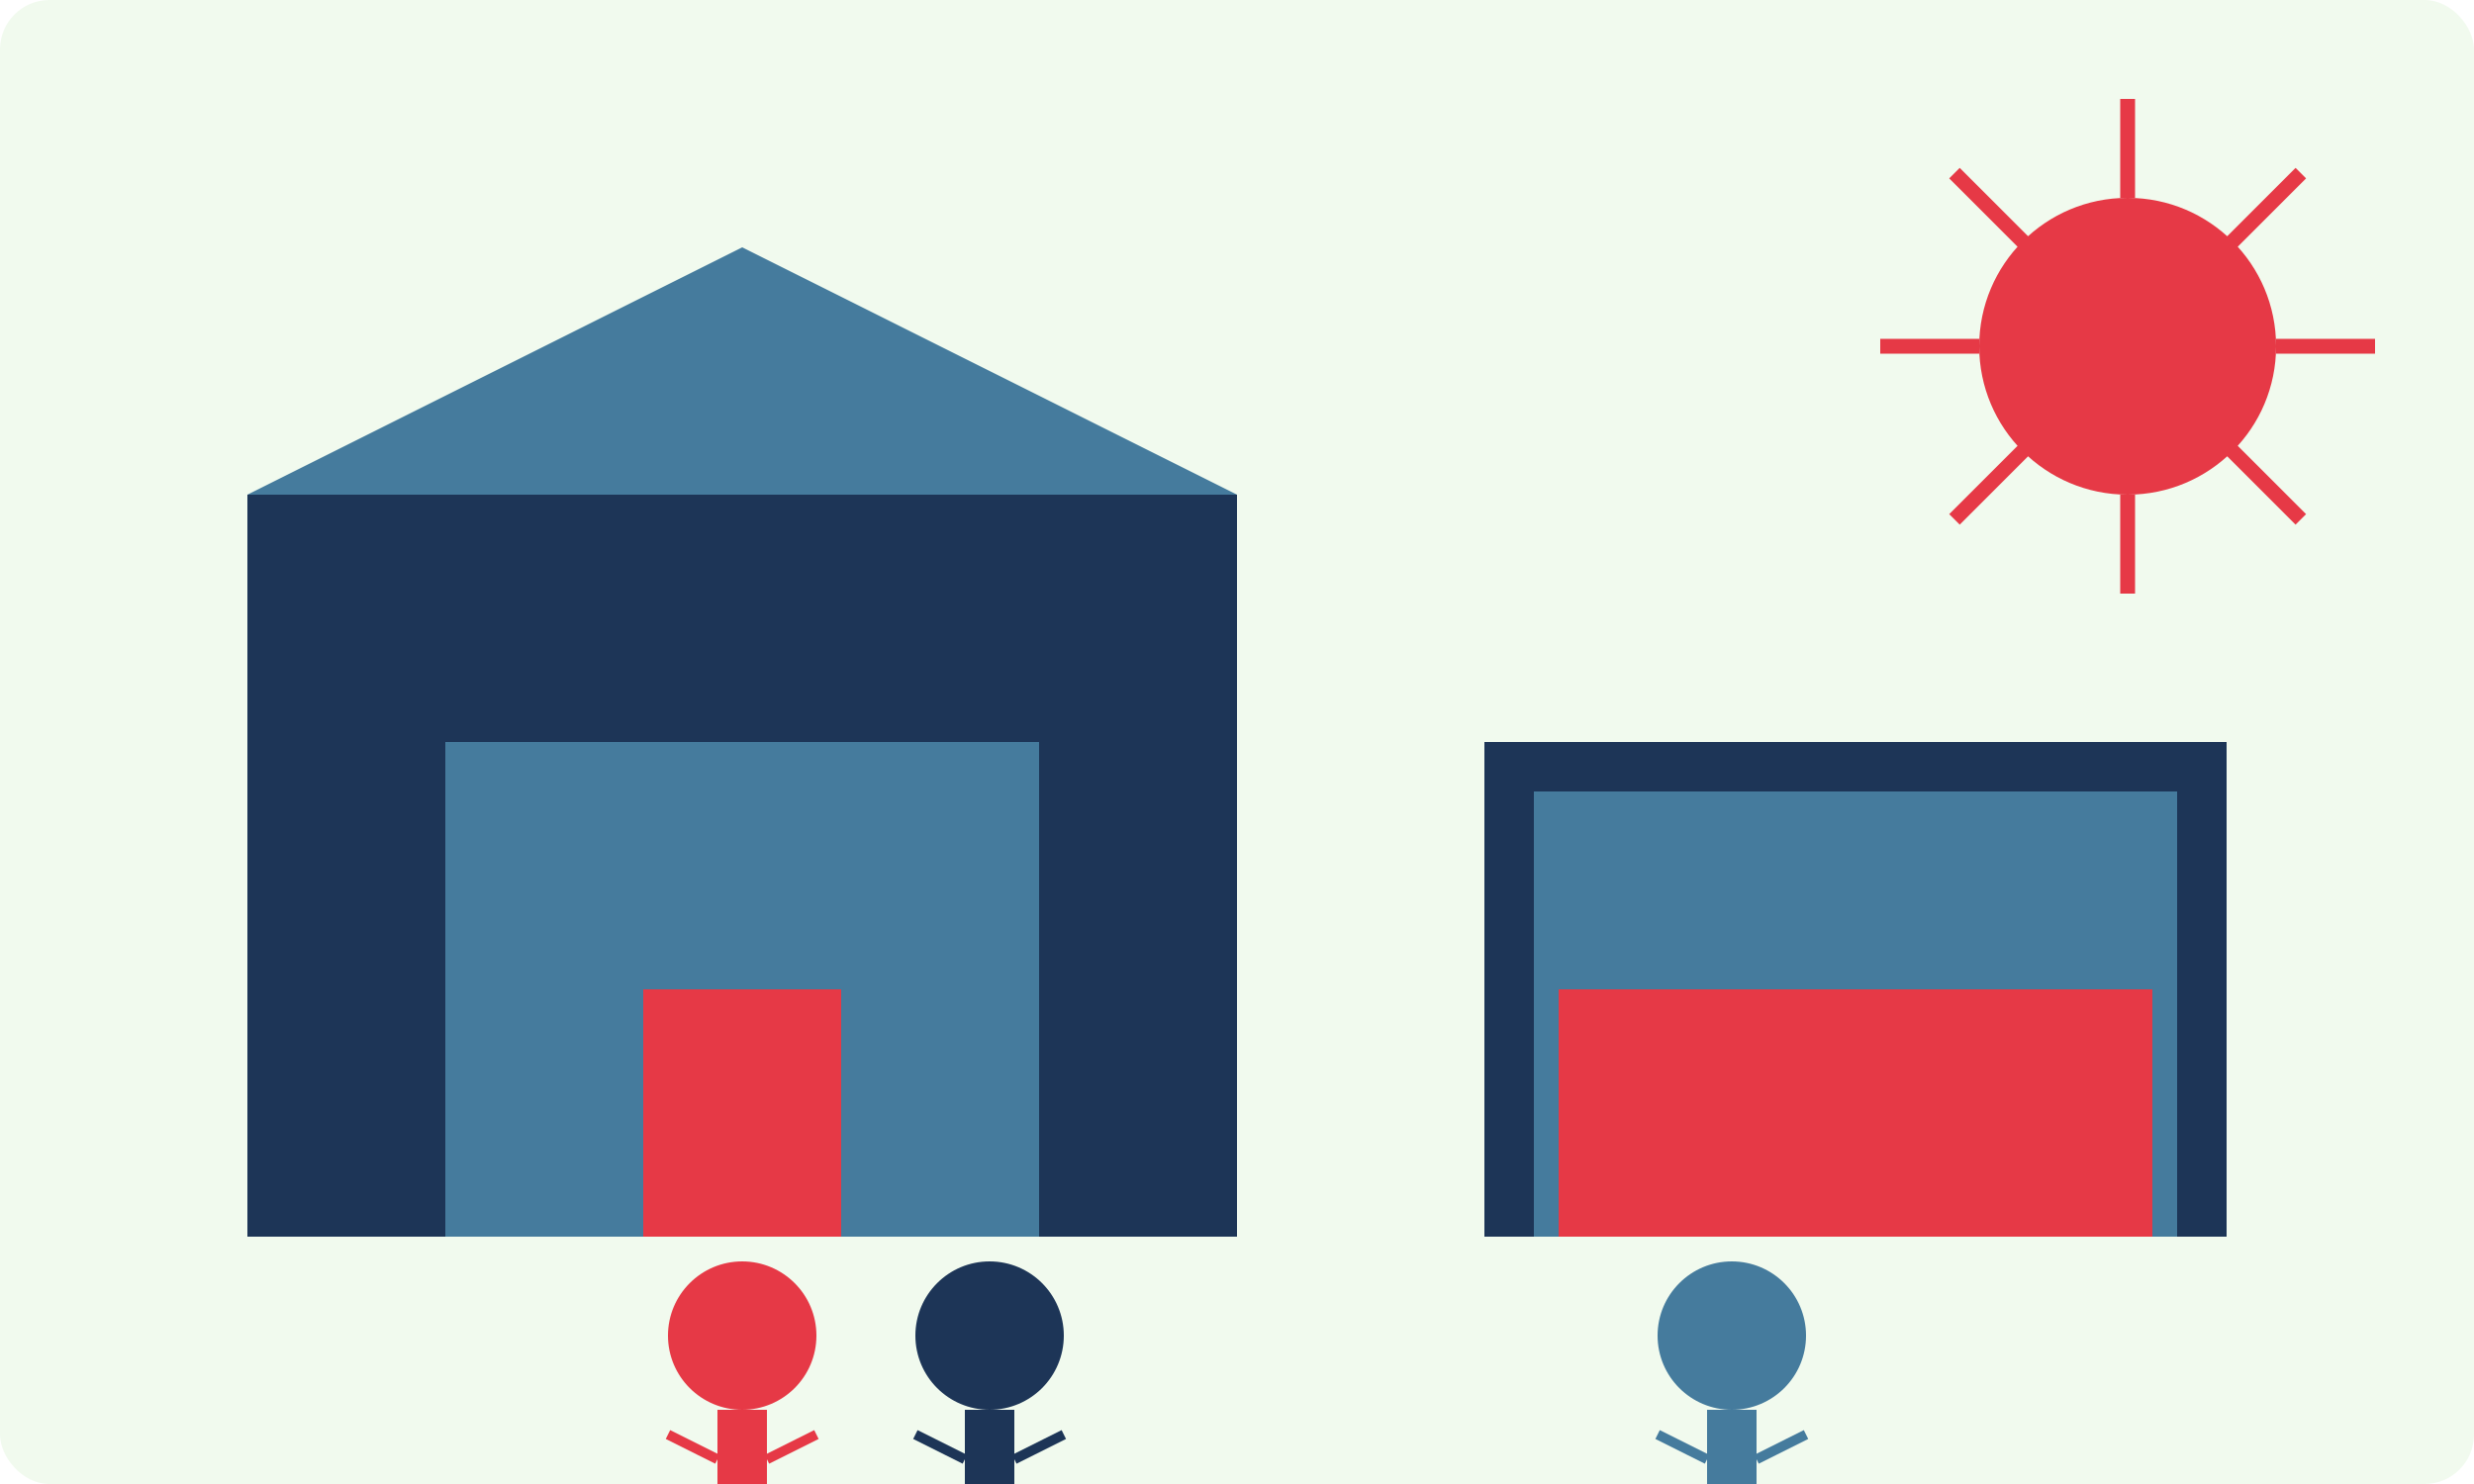 <svg xmlns="http://www.w3.org/2000/svg" width="500" height="300" viewBox="0 0 500 300">
  <!-- Фон -->
  <rect width="500" height="300" fill="#f1faee" rx="10"/>
  
  <!-- Здание автосервиса -->
  <rect x="50" y="100" width="200" height="150" fill="#1d3557"/>
  <rect x="90" y="150" width="120" height="100" fill="#457b9d"/>
  <rect x="130" y="200" width="40" height="50" fill="#e63946"/>
  
  <!-- Крыша -->
  <polygon points="50,100 150,50 250,100" fill="#457b9d"/>
  
  <!-- Гараж -->
  <rect x="300" y="150" width="150" height="100" fill="#1d3557"/>
  <rect x="310" y="160" width="130" height="90" fill="#457b9d"/>
  <rect x="315" y="200" width="120" height="50" fill="#e63946"/>
  
  <!-- Люди -->
  <circle cx="150" cy="270" r="15" fill="#e63946"/>
  <rect x="145" y="285" width="10" height="20" fill="#e63946"/>
  <line x1="155" y1="295" x2="165" y2="290" stroke="#e63946" stroke-width="2"/>
  <line x1="145" y1="295" x2="135" y2="290" stroke="#e63946" stroke-width="2"/>
  <line x1="150" y1="305" x2="145" y2="320" stroke="#e63946" stroke-width="2"/>
  <line x1="150" y1="305" x2="155" y2="320" stroke="#e63946" stroke-width="2"/>
  
  <circle cx="200" cy="270" r="15" fill="#1d3557"/>
  <rect x="195" y="285" width="10" height="20" fill="#1d3557"/>
  <line x1="205" y1="295" x2="215" y2="290" stroke="#1d3557" stroke-width="2"/>
  <line x1="195" y1="295" x2="185" y2="290" stroke="#1d3557" stroke-width="2"/>
  <line x1="200" y1="305" x2="195" y2="320" stroke="#1d3557" stroke-width="2"/>
  <line x1="200" y1="305" x2="205" y2="320" stroke="#1d3557" stroke-width="2"/>
  
  <circle cx="350" cy="270" r="15" fill="#457b9d"/>
  <rect x="345" y="285" width="10" height="20" fill="#457b9d"/>
  <line x1="355" y1="295" x2="365" y2="290" stroke="#457b9d" stroke-width="2"/>
  <line x1="345" y1="295" x2="335" y2="290" stroke="#457b9d" stroke-width="2"/>
  <line x1="350" y1="305" x2="345" y2="320" stroke="#457b9d" stroke-width="2"/>
  <line x1="350" y1="305" x2="355" y2="320" stroke="#457b9d" stroke-width="2"/>
  
  <!-- Солнце -->
  <circle cx="430" cy="70" r="30" fill="#e63946"/>
  <line x1="430" y1="20" x2="430" y2="40" stroke="#e63946" stroke-width="3"/>
  <line x1="430" y1="100" x2="430" y2="120" stroke="#e63946" stroke-width="3"/>
  <line x1="380" y1="70" x2="400" y2="70" stroke="#e63946" stroke-width="3"/>
  <line x1="460" y1="70" x2="480" y2="70" stroke="#e63946" stroke-width="3"/>
  <line x1="395" y1="35" x2="410" y2="50" stroke="#e63946" stroke-width="3"/>
  <line x1="450" y1="90" x2="465" y2="105" stroke="#e63946" stroke-width="3"/>
  <line x1="395" y1="105" x2="410" y2="90" stroke="#e63946" stroke-width="3"/>
  <line x1="450" y1="50" x2="465" y2="35" stroke="#e63946" stroke-width="3"/>
</svg>